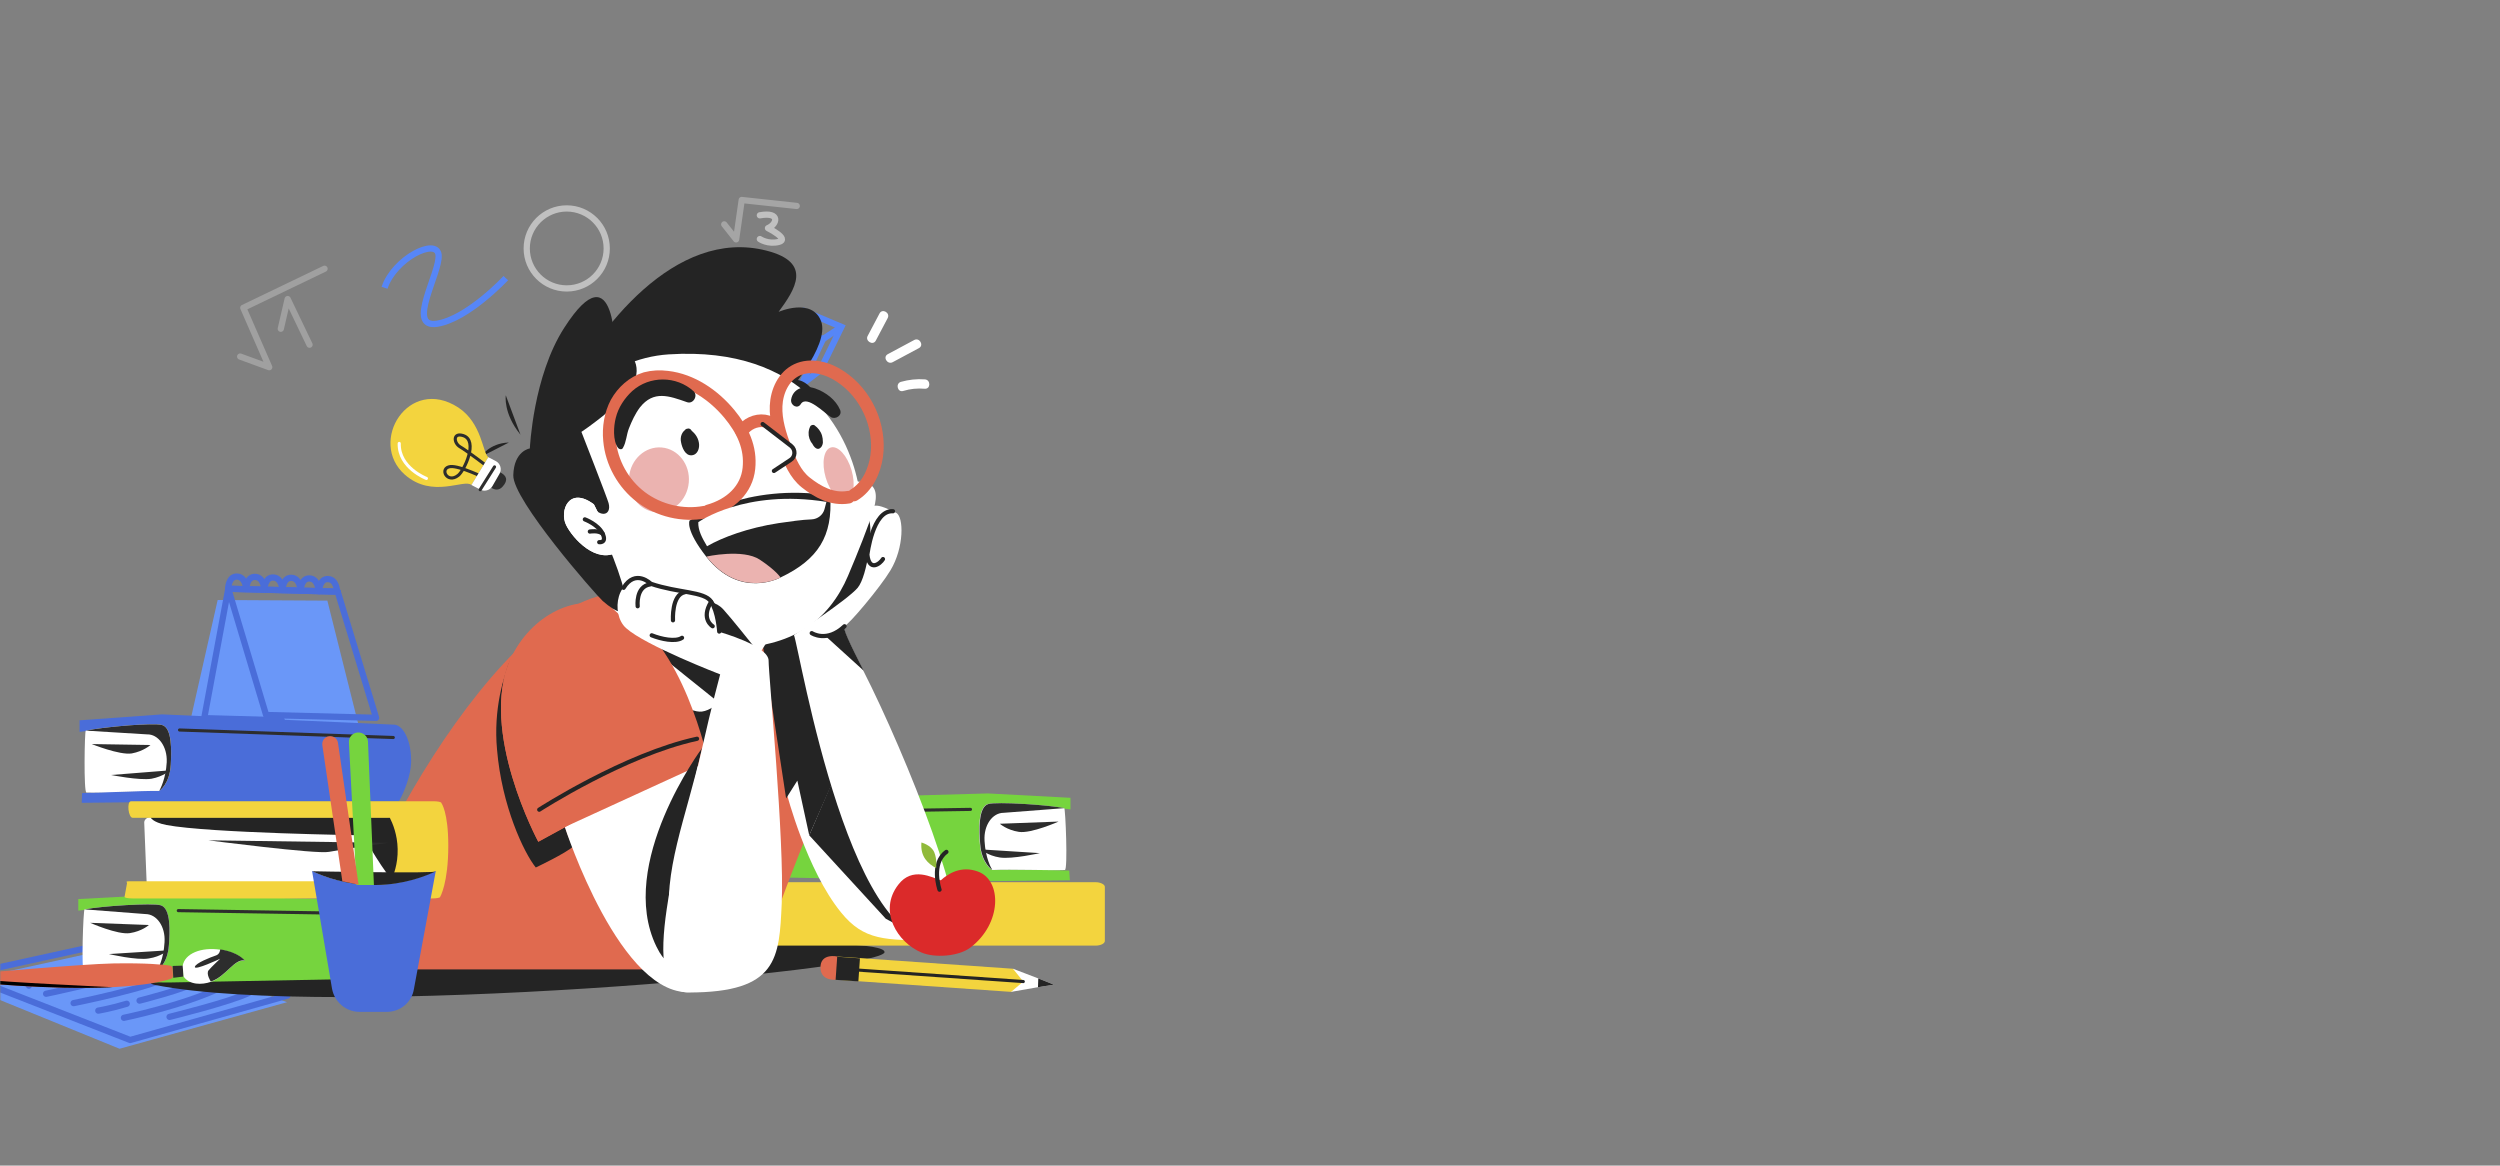 <svg viewBox="0 0 800 373" fill="none" xmlns="http://www.w3.org/2000/svg">
<rect x="0" y="0" width="800" height="373" fill="#808080" stroke="none"/>
<mask id="mask0_40:552" style="mask-type:alpha" maskUnits="userSpaceOnUse" x="0" y="0" width="800" height="373">
<rect width="800" height="373" rx="16" fill="#5686F7"/>
</mask>
<g mask="url(#mask0_40:552)">
<g opacity="0.54">
<path opacity="0.54" d="M231.752 71.8L235.552 76.6L237.352 64L254.952 65.9" stroke="white" stroke-width="2" stroke-miterlimit="10" stroke-linecap="round" stroke-linejoin="round"/>
</g>
<path opacity="0.5" d="M181.352 92.3C188.421 92.3 194.152 86.569 194.152 79.5C194.152 72.431 188.421 66.7 181.352 66.7C174.283 66.7 168.552 72.431 168.552 79.5C168.552 86.569 174.283 92.3 181.352 92.3Z" stroke="white" stroke-width="2" stroke-miterlimit="10" stroke-linecap="round" stroke-linejoin="round"/>
<path opacity="0.5" d="M243.152 68.9C249.852 67.7 248.652 71.8 245.752 73C245.752 73 252.752 76.5 249.252 77.4C245.752 78.3 243.152 76.5 243.152 76.5" stroke="white" stroke-width="2" stroke-miterlimit="10" stroke-linecap="round" stroke-linejoin="round"/>
<g opacity="0.5">
<path opacity="0.5" d="M76.852 114.1L86.152 117.5L77.852 98.5L103.852 86" stroke="white" stroke-width="2" stroke-miterlimit="10" stroke-linecap="round" stroke-linejoin="round"/>
<path opacity="0.5" d="M89.852 105.2L92.052 95.7L99.052 110.3" stroke="white" stroke-width="2" stroke-miterlimit="10" stroke-linecap="round" stroke-linejoin="round"/>
</g>
<path d="M123.052 92.1C126.152 82.7 139.752 75.9 140.352 81.6C140.852 87.4 129.852 105.1 139.852 103.6C149.752 102 161.852 89 161.852 89" stroke="#5686F7" stroke-width="2" stroke-miterlimit="10"/>
<path d="M-13.748 314.4L40.952 302.4L91.852 320.7L38.252 335.6L-13.748 314.4Z" fill="#6A97F8"/>
<path d="M-11.548 312L43.152 300L91.952 318.6L41.652 332.8L-11.548 312Z" stroke="#4A6DD9" stroke-width="2" stroke-miterlimit="10" stroke-linecap="round" stroke-linejoin="round"/>
<path d="M9.252 315.4C8.252 314.6 11.352 313.3 13.752 313.8C16.052 314.3 23.952 312.2 25.752 311.7C27.552 311.2 44.652 306.9 44.652 306.9" stroke="#4A6DD9" stroke-width="2" stroke-miterlimit="10" stroke-linecap="round" stroke-linejoin="round"/>
<path d="M14.752 318C14.752 318 31.552 314.6 45.852 310.1" stroke="#4A6DD9" stroke-width="2" stroke-miterlimit="10" stroke-linecap="round" stroke-linejoin="round"/>
<path d="M23.552 321C23.552 321 48.052 316.1 54.852 312.2" stroke="#4A6DD9" stroke-width="2" stroke-miterlimit="10" stroke-linecap="round" stroke-linejoin="round"/>
<path d="M44.652 320.2C44.652 320.2 60.152 316.3 62.552 314.2" stroke="#4A6DD9" stroke-width="2" stroke-miterlimit="10" stroke-linecap="round" stroke-linejoin="round"/>
<path d="M31.452 323.4C31.452 323.4 35.652 322.7 40.552 321.2" stroke="#4A6DD9" stroke-width="2" stroke-miterlimit="10" stroke-linecap="round" stroke-linejoin="round"/>
<path d="M39.652 325.7C39.652 325.7 58.552 321.8 70.452 316.1" stroke="#4A6DD9" stroke-width="2" stroke-miterlimit="10" stroke-linecap="round" stroke-linejoin="round"/>
<path d="M54.252 325.4C54.252 325.4 73.752 320.6 79.652 317.7" stroke="#4A6DD9" stroke-width="2" stroke-miterlimit="10" stroke-linecap="round" stroke-linejoin="round"/>
<path d="M115.152 233.7L104.752 192.2L69.652 192L60.552 232.2L115.152 233.7Z" fill="#6A97F8"/>
<path d="M90.152 230.5L65.352 229.8L73.052 188.4L106.352 189.3H108.052" stroke="#4A6DD9" stroke-width="2" stroke-miterlimit="10" stroke-linecap="round" stroke-linejoin="round"/>
<path d="M85.152 228.8L73.052 188.4L108.052 189.3L120.352 229.7L85.152 228.8Z" stroke="#4A6DD9" stroke-width="2" stroke-miterlimit="10" stroke-linecap="round" stroke-linejoin="round"/>
<path d="M73.052 188.4C72.952 188 73.252 184.4 75.852 184.5C78.552 184.6 78.752 188.3 78.752 188.3" stroke="#4A6DD9" stroke-width="2" stroke-miterlimit="10" stroke-linecap="round" stroke-linejoin="round"/>
<path d="M78.852 188.5C78.752 188.1 79.052 184.5 81.652 184.6C84.352 184.7 84.552 188.4 84.552 188.4" stroke="#4A6DD9" stroke-width="2" stroke-miterlimit="10" stroke-linecap="round" stroke-linejoin="round"/>
<path d="M84.652 188.7C84.552 188.3 84.852 184.7 87.452 184.8C90.152 184.9 90.352 188.6 90.352 188.6" stroke="#4A6DD9" stroke-width="2" stroke-miterlimit="10" stroke-linecap="round" stroke-linejoin="round"/>
<path d="M90.452 188.8C90.352 188.4 90.652 184.8 93.252 184.9C95.952 185 96.152 188.7 96.152 188.7" stroke="#4A6DD9" stroke-width="2" stroke-miterlimit="10" stroke-linecap="round" stroke-linejoin="round"/>
<path d="M96.252 189C96.152 188.6 96.452 185 99.052 185.1C101.752 185.2 101.952 188.9 101.952 188.9" stroke="#4A6DD9" stroke-width="2" stroke-miterlimit="10" stroke-linecap="round" stroke-linejoin="round"/>
<path d="M102.152 189.2C102.052 188.8 102.352 185.2 104.952 185.3C107.652 185.4 107.852 189.1 107.852 189.1" stroke="#4A6DD9" stroke-width="2" stroke-miterlimit="10" stroke-linecap="round" stroke-linejoin="round"/>
<path d="M249.352 102.8L242.652 117.1L256.452 123.1L263.352 108.5L249.352 102.8Z" stroke="#5686F7" stroke-width="2" stroke-miterlimit="10"/>
<path d="M249.352 102.8L257.152 99.5L269.252 104.6L262.452 118.5L256.452 123.1" stroke="#5686F7" stroke-width="2" stroke-miterlimit="10"/>
<path d="M263.352 108.5L269.252 104.6" stroke="#5686F7" stroke-width="2" stroke-miterlimit="10"/>
<path d="M190.352 303.6C151.552 295.7 34.052 312.2 49.652 315.2C106.252 326.3 282.652 310.6 283.052 304.7C283.352 298.9 190.352 303.6 190.352 303.6Z" fill="#242424"/>
<path d="M342.352 281.7L342.152 278.6C342.152 278.6 324.752 278 317.452 278.4C317.452 278.4 313.952 276.2 313.552 270C313.252 265.9 312.852 258.3 316.152 257.3C319.452 256.3 342.552 259 342.552 259V255.3L316.152 253.9L240.752 256C237.652 256.6 235.452 262 235.752 268.3C235.952 272.1 237.952 277.5 239.952 280.6L313.652 282L342.352 281.7Z" fill="#76D43E"/>
<path d="M310.552 259L241.152 260.1" stroke="#2D2D2D" stroke-miterlimit="10" stroke-linecap="round" stroke-linejoin="round"/>
<path d="M340.752 278.4C336.252 278.6 323.552 278.1 317.452 278.4C317.452 278.4 313.952 276.2 313.552 270C313.252 265.9 312.852 258.3 316.152 257.3C318.852 256.5 334.852 257.5 340.552 258.6C340.952 258.7 341.752 278.4 340.752 278.4Z" fill="white"/>
<path d="M338.752 262.9L319.952 263.6C319.952 263.6 322.152 265.6 326.052 266.2C329.952 266.8 338.752 262.9 338.752 262.9Z" fill="#2D2D2D"/>
<path d="M332.752 273L313.852 271.8C313.852 271.8 316.052 273.8 319.952 274.4C323.852 275 332.752 273 332.752 273Z" fill="#2D2D2D"/>
<path d="M317.552 278.4C317.552 278.4 314.052 276.2 313.652 270C313.352 265.9 312.952 258.3 316.252 257.3C318.952 256.5 334.952 257.5 340.652 258.6L321.152 260.1C317.552 260.1 314.752 264.1 315.052 269V269.1C315.352 274.6 317.152 277.8 317.552 278.4Z" fill="#2D2D2D"/>
<path d="M244.652 282.3H350.552C352.152 282.3 353.552 283 353.552 283.8V301.1C353.552 301.9 352.252 302.6 350.552 302.6H245.752C244.152 302.6 242.852 302 242.752 301.2L241.652 283.9C241.652 283 243.052 282.3 244.652 282.3Z" fill="#F3D43E"/>
<path d="M200.652 189.9C160.652 186 105.452 292.6 109.852 310.2H242.252C242.252 310.2 248.552 291.3 255.752 273.2C263.652 253.4 272.552 233.8 269.052 224.2C262.452 205.8 249.752 197.9 249.752 197.9L200.652 189.9Z" fill="#E06A4F"/>
<path d="M251.752 253.9C251.752 253.9 258.052 278.4 269.152 292C276.452 301 283.252 300.9 298.852 300.9C322.452 300.9 265.852 233.4 265.852 233.4L251.752 253.9Z" fill="white"/>
<path d="M258.952 267.3L270.052 241.5L294.152 298.7C294.152 298.7 288.752 297 283.452 294" fill="#242424"/>
<path d="M215.652 225.7L229.752 224.6L224.252 254L215.652 225.7Z" fill="#242424"/>
<path d="M163.352 211C153.052 233.8 172.252 269.4 172.252 269.4L180.852 264.7C180.852 264.7 182.052 268.7 183.352 270.9C181.152 273 171.452 277.6 171.452 277.6C167.652 272.9 160.552 257.9 159.052 239.9C157.852 226.9 161.152 216.5 163.352 211Z" fill="#242424"/>
<path d="M243.252 200.9C243.252 200.9 253.052 198.3 255.652 199.6C258.252 200.9 275.752 229.1 275.752 229.1L258.952 267.3L255.152 249.8L251.552 255.5L243.252 200.9Z" fill="#242424"/>
<path d="M180.752 264.7L222.352 241.3L235.852 289C235.852 289 241.952 315 221.752 317.4C198.752 320.2 180.752 264.7 180.752 264.7Z" fill="white"/>
<path d="M273.152 167.5C279.052 160.9 279.052 160.4 286.752 164.1C289.252 165.3 289.352 175.2 284.952 182.5C281.652 188 271.552 200 270.152 200.4C269.352 200.7 271.952 206.2 276.252 214.6C289.952 241.5 312.152 296.9 303.952 300C272.652 311.8 255.852 207.3 254.052 203.2C253.152 201.2 257.952 192.3 262.952 183.9C267.952 175.4 273.152 167.5 273.152 167.5Z" fill="white"/>
<path d="M264.452 203.8L276.352 214.6C272.052 206.2 269.452 200.7 270.252 200.4L264.452 203.8Z" fill="#242424"/>
<path d="M254.052 203.2C253.152 201.2 257.952 192.3 262.952 183.9C267.952 175.5 273.252 167.6 273.252 167.6C273.252 167.6 276.352 163.4 277.952 166.1C279.552 168.8 277.652 184.3 274.452 188.1C271.252 191.9 254.052 203.2 254.052 203.2Z" fill="#242424"/>
<path d="M196.652 193.9L190.052 203.5C190.052 203.5 216.352 228.8 224.652 227.7C234.352 226.4 249.852 197.9 249.852 197.9L196.652 193.9Z" fill="white"/>
<path d="M234.652 215.7L200.352 201L229.752 224.6L234.652 215.7Z" fill="#242424"/>
<path d="M198.152 195.1C184.752 188.6 169.552 197.2 163.352 210.9C153.052 233.7 172.252 269.3 172.252 269.3L180.852 264.6L226.652 243.6C226.552 243.7 218.752 205.1 198.152 195.1Z" fill="#E06A4F"/>
<path d="M224.652 239.4C219.352 262.5 212.052 278.7 214.452 296.6C214.752 299.2 215.652 314.2 210.052 302.9C197.152 276.4 224.652 239.4 224.652 239.4Z" fill="#242424"/>
<path d="M180.652 126.7C191.052 105.4 216.052 72.7 245.252 80.2C260.252 84 254.352 92.7 249.152 99.8C249.152 99.8 259.852 95.1 262.752 102.8C265.652 110.5 251.452 127 249.052 128.8C246.652 130.6 180.652 126.7 180.652 126.7Z" fill="#242424"/>
<path d="M251.852 124C253.052 119.8 257.952 121.5 260.452 125.4C262.952 129.3 261.352 138.3 261.352 138.3L251.852 124Z" fill="#242424"/>
<path d="M213.952 113.4C194.152 114.7 173.752 130.6 180.052 160.4C186.652 191.4 200.352 206.3 230.652 207.3C241.652 207.7 249.952 205.6 256.252 202C263.752 197.8 268.552 190.9 271.352 184.3C274.452 177 278.052 168 279.552 163C282.652 152.8 274.652 154.6 274.452 154C271.252 138.9 257.752 110.6 213.952 113.4Z" fill="white"/>
<path d="M225.152 192.8C226.052 192.4 229.052 192.4 231.452 195C233.852 197.6 240.852 206.4 240.852 206.4L231.552 205.3L225.152 192.8Z" fill="#242424"/>
<path d="M249.752 184.8C261.752 179.1 266.552 171.6 265.652 158.6C238.852 154.3 220.652 166.6 220.652 166.6C220.652 166.6 219.152 169.4 226.052 178.2C236.852 191.9 249.752 184.8 249.752 184.8Z" fill="#242424"/>
<path d="M249.752 184.8C249.752 184.8 236.852 191.8 226.052 178.1C226.052 178.1 237.752 175.5 243.152 179.1C248.552 182.7 249.752 184.8 249.752 184.8Z" fill="#EBB3B0"/>
<path d="M220.412 154.42C220.929 148.699 217.066 143.675 211.786 143.198C206.505 142.722 201.805 146.973 201.289 152.694C200.773 158.414 204.635 163.438 209.916 163.915C215.196 164.392 219.896 160.14 220.412 154.42Z" fill="#EBB3B0"/>
<path d="M270.84 160.075C273.118 159.404 273.852 155.081 272.479 150.419C271.106 145.756 268.146 142.521 265.868 143.192C263.59 143.863 262.856 148.186 264.229 152.848C265.602 157.511 268.562 160.746 270.84 160.075Z" fill="#EBB3B0"/>
<path d="M188.252 160.2C191.552 166.2 195.852 165.2 194.752 161C194.452 159.7 186.052 138.2 186.052 138.2C186.052 138.2 198.652 129.8 202.352 123.4C206.052 117 201.652 110.6 196.852 113.2C196.852 113.2 197.352 78.7 180.552 104.9C170.552 120.4 169.552 143.5 169.552 143.5C169.552 143.5 164.452 144.2 164.252 152.1C164.052 160 190.552 190.2 192.852 192.3C211.952 208.9 188.252 160.2 188.252 160.2Z" fill="#242424"/>
<path d="M225.452 163.9C218.452 165.2 210.852 163.4 205.152 159.1C199.452 154.8 195.652 148 195.052 140.9C194.652 136.8 195.352 132.5 197.252 128.9C199.252 125.3 202.552 122.3 206.552 121.1C208.852 120.5 211.152 120.4 213.552 120.7C221.352 121.6 228.352 126.4 233.352 132.4C237.652 137.6 240.352 143.2 239.652 149.9C238.952 156.6 233.852 161.5 226.652 163.5" stroke="#E06A4F" stroke-width="4.051" stroke-miterlimit="10" stroke-linecap="round" stroke-linejoin="round"/>
<path d="M271.552 159.1C266.252 160 261.652 157.4 257.852 154.4C254.452 151.7 252.752 147.5 251.252 143.5C249.652 139.1 248.152 134.6 248.352 129.9C248.552 125.2 250.752 120.4 254.952 118.4C259.352 116.3 264.852 117.7 268.952 120.5C277.152 125.9 281.852 136.2 280.552 145.9C279.852 150.8 277.552 155.8 273.252 158.4" stroke="#E06A4F" stroke-width="4.051" stroke-miterlimit="10" stroke-linecap="round" stroke-linejoin="round"/>
<path d="M237.352 138.1C238.852 135.7 241.852 134.3 244.652 134.7C247.452 135.1 248.952 137.1 249.752 139.8" stroke="#E06A4F" stroke-width="4.051" stroke-miterlimit="10" stroke-linecap="round" stroke-linejoin="round"/>
<path d="M244.052 135.7L253.152 142.7C254.652 143.9 254.552 146.2 252.952 147.2L247.652 150.7" fill="white"/>
<path d="M244.052 135.7L253.152 142.7C254.652 143.9 254.552 146.2 252.952 147.2L247.652 150.7" stroke="white" stroke-width="0.675" stroke-miterlimit="10"/>
<path d="M244.052 135.7L253.152 142.7C254.652 143.9 254.552 146.2 252.952 147.2L247.652 150.7" stroke="#242424" stroke-width="1.35" stroke-miterlimit="10" stroke-linecap="round" stroke-linejoin="round"/>
<path d="M256.252 129.3C258.152 126.2 264.152 132.5 265.952 133.5C267.352 134.3 269.552 133 268.852 131.2C267.452 127.9 264.252 125.5 260.852 124.3C257.652 123.2 253.752 124.1 253.152 127.9C252.952 129.8 255.252 131 256.252 129.3Z" fill="#242424"/>
<path d="M221.952 125.2C216.452 120.2 207.852 120.2 202.352 125.1C199.852 127.4 197.852 130.4 197.052 133.7C196.352 136.3 196.052 141 197.752 143.3C198.152 143.8 199.052 144 199.352 143.3C200.452 141.4 200.452 139.1 201.252 137.1C202.152 134.8 203.252 132.4 204.752 130.4C209.152 124.8 214.152 126.7 219.852 128.7C221.852 129.4 223.452 126.6 221.952 125.2Z" fill="#242424"/>
<path d="M190.052 161.4C182.052 155.4 178.952 163.5 181.152 168C183.352 172.5 190.952 180.6 197.652 176.6" fill="white"/>
<path d="M190.052 161.4C182.052 155.4 178.952 163.5 181.152 168C183.352 172.5 190.952 180.6 197.652 176.6" fill="white"/>
<path d="M223.452 167.1C223.452 167.1 238.352 156.4 264.452 160.6L263.852 162.9C263.352 164.8 261.652 166.1 259.752 166.2C256.552 166.3 252.752 166.9 249.152 167.4C239.352 168.9 231.052 172 226.252 174.8C224.652 172.1 223.352 169.7 223.452 167.1Z" fill="white"/>
<path d="M219.852 137.2C218.152 138 217.552 139.9 217.952 141.6C218.252 143.2 219.252 145.8 221.252 145.7C223.252 145.6 223.952 143.4 223.652 141.7C223.352 139.8 222.152 138.3 220.552 137.3C220.152 137 219.352 137.2 219.152 137.7C218.252 139.5 217.952 143.4 220.352 144.3C223.452 145.5 222.352 140.2 221.852 138.9C221.552 138.2 220.452 138.3 220.152 138.9C219.352 140.5 219.852 142.4 221.452 143.3C221.852 143.6 222.652 143.4 222.852 142.9C223.652 141.2 222.852 139.1 220.852 138.7C219.552 138.4 219.052 140.4 220.352 140.7C220.952 140.8 221.352 141.4 221.152 142C221.652 141.9 222.052 141.8 222.552 141.6C221.952 141.2 221.752 140.6 222.052 139.9C221.452 139.9 220.852 139.9 220.352 139.9C220.452 140.2 221.152 142.3 220.752 142.5C221.052 142.5 221.252 142.4 221.552 142.4C220.252 142.2 220.852 139.4 221.152 138.7C220.652 138.8 220.252 138.9 219.752 139.1C220.452 139.5 221.052 140.1 221.452 140.8C221.752 141.3 222.452 143.2 221.652 143.6C221.152 143.8 220.752 142.9 220.552 142.6C220.352 142.2 220.152 141.7 220.052 141.2C219.852 140.3 220.152 139.4 221.052 139C222.052 138.5 221.052 136.7 219.852 137.2Z" fill="#242424"/>
<path d="M259.652 138C259.252 139.3 259.352 140.8 259.952 142C260.452 143.1 261.652 144.4 262.752 143.1C263.552 142.2 263.352 140.5 263.052 139.4C262.652 138 261.752 136.9 260.652 136.1C260.252 135.8 259.452 136 259.252 136.5C258.052 138.9 259.052 142.1 261.552 143.2C262.152 143.5 262.752 143.3 263.052 142.6C263.152 142.4 263.252 142.2 263.252 142C263.752 140.8 261.752 140.3 261.252 141.5C261.152 141.7 261.052 141.9 261.052 142.1C261.552 141.9 262.052 141.7 262.552 141.5C261.052 140.9 260.252 139.1 260.952 137.5C260.452 137.6 260.052 137.7 259.552 137.9C260.252 138.4 260.752 139 260.952 139.8C261.052 140.1 261.152 140.5 261.152 140.8C261.152 141 261.152 141.2 261.152 141.4C260.952 141.8 261.052 141.9 261.452 141.6C261.652 141.7 261.952 141.8 262.152 141.9C261.352 140.9 261.152 139.7 261.552 138.5C262.052 137.3 260.052 136.8 259.652 138Z" fill="#242424"/>
<path d="M161.852 126.5C161.852 126.5 160.952 132.2 166.552 139.1L161.852 126.5Z" fill="#242424"/>
<path d="M162.852 141.6C156.452 141.8 153.852 146.2 153.852 146.2L162.852 141.6Z" fill="#242424"/>
<path d="M200.352 201C195.152 196.4 197.452 183.4 206.252 186.3C215.052 189.2 225.352 189.2 227.552 192.6C229.752 196 230.152 202.2 230.152 202.2C230.152 202.2 245.952 206.6 245.952 211.4C245.952 216.2 251.052 268.9 250.152 289.1C249.352 306.6 248.952 317.6 220.352 317.6C203.352 317.6 217.252 272.4 224.652 239.5C227.752 225.7 230.452 215.8 230.452 215.8C230.452 215.8 206.552 206.6 200.352 201Z" fill="white"/>
<path d="M230.152 202.1C230.152 202.1 229.752 195.8 227.552 192.5C225.352 189.2 217.052 189.8 208.252 186.8C208.252 186.8 203.352 181.9 199.552 188.1" stroke="#242424" stroke-width="1.35" stroke-miterlimit="10" stroke-linecap="round" stroke-linejoin="round"/>
<path d="M285.752 163.6C279.252 163.1 277.552 177.5 277.552 177.5C278.152 183.1 281.652 180.4 282.552 178.9" stroke="#242424" stroke-width="1.35" stroke-miterlimit="10" stroke-linecap="round" stroke-linejoin="round"/>
<path d="M270.252 200.4C264.552 205.8 259.752 202.6 259.752 202.6" stroke="#242424" stroke-width="1.35" stroke-miterlimit="10" stroke-linecap="round" stroke-linejoin="round"/>
<path d="M208.552 203.3C211.552 204.5 216.152 205.5 218.252 204.1" stroke="#242424" stroke-width="1.35" stroke-miterlimit="10" stroke-linecap="round" stroke-linejoin="round"/>
<path d="M215.352 198.5C215.352 198.5 214.852 190.3 219.152 189.5" stroke="#242424" stroke-width="1.35" stroke-miterlimit="10" stroke-linecap="round" stroke-linejoin="round"/>
<path d="M228.052 200.4C228.052 200.4 224.152 198.1 227.552 192.6" stroke="#242424" stroke-width="1.35" stroke-miterlimit="10" stroke-linecap="round" stroke-linejoin="round"/>
<path d="M204.052 194C204.052 194 203.352 187.7 208.052 187" stroke="#242424" stroke-width="1.35" stroke-miterlimit="10" stroke-linecap="round" stroke-linejoin="round"/>
<path d="M187.152 166.2C187.152 166.2 191.452 167.8 192.852 170.8C194.252 173.8 191.752 173.5 191.752 173.5" stroke="#242424" stroke-width="1.35" stroke-miterlimit="10" stroke-linecap="round" stroke-linejoin="round"/>
<path d="M188.752 170.1C188.752 170.1 191.452 169.6 192.852 170.8" stroke="#242424" stroke-width="1.35" stroke-miterlimit="10" stroke-linecap="round" stroke-linejoin="round"/>
<path d="M172.552 259.1C172.552 259.1 199.952 241.4 223.052 236.4" stroke="#242424" stroke-width="1.35" stroke-miterlimit="10" stroke-linecap="round" stroke-linejoin="round"/>
<path d="M26.152 256.9L26.252 253.8C26.252 253.8 43.652 252.9 50.952 253.1C50.952 253.1 54.352 250.9 54.652 244.6C54.852 240.5 55.152 232.9 51.852 232C48.552 231.1 25.452 234.2 25.452 234.2V230.5L51.852 228.6L126.352 231.9C129.452 232.4 131.752 237.8 131.552 244.1C131.452 247.9 129.452 253.4 127.652 256.4L54.952 256.6L26.152 256.9Z" fill="#4A6DD9"/>
<path d="M57.452 233.6L125.852 236" stroke="#2D2D2D" stroke-miterlimit="10" stroke-linecap="round" stroke-linejoin="round"/>
<path d="M27.652 253.6C32.152 253.8 44.852 253 50.952 253.1C50.952 253.1 54.352 250.9 54.652 244.6C54.852 240.5 55.152 232.9 51.852 232C49.152 231.2 33.152 232.6 27.452 233.8C27.052 233.9 26.752 253.6 27.652 253.6Z" fill="white"/>
<path d="M29.352 238.1L48.152 238.4C48.152 238.4 45.952 240.4 42.152 241.1C38.252 241.7 29.352 238.1 29.352 238.1Z" fill="#2D2D2D"/>
<path d="M35.552 248L54.452 246.5C54.452 246.5 52.252 248.5 48.452 249.2C44.552 249.8 35.552 248 35.552 248Z" fill="#2D2D2D"/>
<path d="M50.952 253.1C50.952 253.1 54.352 250.9 54.652 244.6C54.852 240.5 55.152 232.9 51.852 232C49.152 231.2 33.152 232.6 27.452 233.8L47.052 235C50.652 234.9 53.552 238.9 53.352 243.8V243.9C53.052 249.3 51.252 252.5 50.952 253.1Z" fill="#2D2D2D"/>
<path d="M25.252 314.1L25.452 311C25.452 311 42.852 310.4 50.152 310.8C50.152 310.8 53.652 308.6 54.052 302.4C54.352 298.3 54.752 290.7 51.452 289.7C48.152 288.7 25.052 291.4 25.052 291.4V287.7L51.452 286.3L126.852 288.4C129.952 289 132.152 294.4 131.852 300.7C131.652 304.5 129.652 309.9 127.652 313L53.952 314.4L25.252 314.1Z" fill="#76D43E"/>
<path d="M57.052 291.4L126.452 292.5" stroke="#2D2D2D" stroke-miterlimit="10" stroke-linecap="round" stroke-linejoin="round"/>
<path d="M26.852 310.8C31.352 311 44.052 310.5 50.152 310.8C50.152 310.8 53.652 308.6 54.052 302.4C54.352 298.3 54.752 290.7 51.452 289.7C48.752 288.9 32.752 289.9 27.052 291C26.652 291.1 25.952 310.8 26.852 310.8Z" fill="white"/>
<path d="M28.852 295.3L47.652 296C47.652 296 45.452 298 41.552 298.6C37.652 299.2 28.852 295.3 28.852 295.3Z" fill="#2D2D2D"/>
<path d="M34.852 305.3L53.752 304.1C53.752 304.1 51.552 306.1 47.652 306.7C43.852 307.4 34.852 305.3 34.852 305.3Z" fill="#2D2D2D"/>
<path d="M50.152 310.8C50.152 310.8 53.652 308.6 54.052 302.4C54.352 298.3 54.752 290.7 51.452 289.7C48.752 288.9 32.752 289.9 27.052 291L46.552 292.5C50.152 292.5 52.952 296.5 52.652 301.4V301.5C52.352 307 50.552 310.2 50.152 310.8Z" fill="#2D2D2D"/>
<path d="M48.152 261.5H123.352C124.452 261.5 125.352 262.2 125.352 263.1C126.252 264.7 127.552 267.5 127.952 271.2C128.452 277 126.352 281.3 125.352 283C125.352 283.2 125.252 283.7 124.752 284.1C124.352 284.4 123.852 284.6 123.352 284.6H48.952C47.852 284.6 46.952 283.9 46.952 283.1L46.152 263.2C46.152 262.3 47.052 261.5 48.152 261.5Z" fill="white"/>
<path d="M128.752 261.5H48.152C48.152 261.5 48.652 263.1 53.252 264C66.952 266.6 116.052 267.3 116.052 267.3C116.052 267.3 124.352 281.5 125.552 281.2C129.052 280.3 128.752 261.5 128.752 261.5Z" fill="#242424"/>
<path d="M66.652 268.9L124.152 269.7C124.152 269.7 109.152 271.8 105.252 272.6C101.352 273.4 66.652 268.9 66.652 268.9Z" fill="#2D2D2D"/>
<path d="M141.252 257C141.252 256.6 140.052 256.4 138.652 256.4H41.952C40.452 256.4 41.052 261.7 42.452 261.7H124.752C125.652 263.5 127.152 267 127.252 271.7C127.352 276.5 125.952 280.1 125.052 282C97.152 282 69.252 282 41.452 282C39.952 282 40.652 282.3 40.652 282.6L39.852 287C39.852 287.3 41.052 287.5 42.452 287.5H138.252C139.652 287.5 140.852 287.3 140.852 287C140.852 287 143.452 282.6 143.452 270.7C143.452 259.8 141.252 257 141.252 257Z" fill="#F3D43E"/>
<path d="M123.752 323.8H115.052C110.752 323.8 107.052 320.7 106.252 316.4L99.852 278.7C103.552 280.5 110.852 283.2 120.252 283.1C129.052 283 135.752 280.4 139.452 278.7C137.152 291.3 134.752 303.9 132.452 316.5C131.752 320.8 128.052 323.8 123.752 323.8Z" fill="#4A6DD9"/>
<path d="M139.552 278.8C135.852 280.5 129.152 283.1 120.352 283.2C110.952 283.3 103.752 280.6 99.952 278.8C99.952 278.8 140.352 279.6 139.552 278.8Z" fill="#242424"/>
<path d="M294.852 304.8C287.152 301.6 280.952 291.5 287.452 283.1C291.952 277.2 298.252 280.8 301.052 281.7C303.352 279.6 307.552 276.9 312.952 278.9C320.652 281.7 320.652 295.5 310.552 303.2C306.752 306.1 299.052 306.6 294.852 304.8Z" fill="#DB2A2A"/>
<path d="M119.652 283.2L117.752 237.3C117.652 235.6 116.252 234.3 114.452 234.4C112.852 234.5 111.552 235.9 111.652 237.6L114.052 283.2H119.652Z" fill="#76D43E"/>
<path d="M109.552 282L103.152 238.5C102.952 237.1 103.852 235.8 105.252 235.6C106.652 235.4 107.952 236.3 108.152 237.7L114.752 283.1L109.552 282Z" fill="#E06A4F"/>
<path d="M300.652 284.7C300.652 284.7 297.752 276.3 302.852 272.6" stroke="#242424" stroke-width="1.35" stroke-miterlimit="10" stroke-linecap="round" stroke-linejoin="round"/>
<path d="M299.552 277.8C297.052 276.4 294.452 274.3 294.852 269.6C294.852 269.6 297.952 270.4 298.952 272.7C299.952 275.1 299.552 277.8 299.552 277.8Z" fill="#90BA3A"/>
<path d="M280.252 109C281.552 106.6 282.752 104.2 284.052 101.8C284.952 100.1 282.352 98.6 281.452 100.3C280.152 102.7 278.952 105.1 277.652 107.5C276.752 109.1 279.352 110.7 280.252 109Z" fill="white"/>
<path d="M285.652 115.9C288.452 114.4 291.252 112.9 294.052 111.4C295.752 110.5 294.252 107.9 292.552 108.8C289.752 110.3 286.952 111.8 284.152 113.3C282.352 114.2 283.952 116.8 285.652 115.9Z" fill="white"/>
<path d="M289.052 125.1C291.352 124.4 293.552 124.2 295.952 124.4C297.852 124.5 297.852 121.5 295.952 121.4C293.352 121.2 290.752 121.5 288.252 122.2C286.452 122.8 287.252 125.7 289.052 125.1Z" fill="white"/>
<path d="M156.252 146.3C154.452 145 154.252 135.4 146.652 130.4C130.752 120.1 117.652 141.4 129.552 151.9C138.452 159.7 148.552 153.1 150.852 155.2L156.252 146.3Z" fill="#F3D43E"/>
<path d="M155.652 154.6C155.652 154.6 158.452 158.4 160.852 155.7C162.752 153.6 162.052 152.1 159.952 151.1C156.252 149.3 155.652 154.6 155.652 154.6Z" fill="#2D2D2D"/>
<path d="M155.452 153.1C155.452 153.1 147.152 149 144.152 149.3C140.452 149.7 143.052 155 146.652 152.1C148.552 150.6 153.152 141 148.252 139.4C144.852 138.3 145.152 141.8 147.252 143C149.352 144.2 156.552 149.7 156.552 149.7" stroke="#2D2D2D" stroke-miterlimit="10"/>
<path d="M136.452 153.1C136.452 153.1 127.552 149.7 127.752 141.9" stroke="white" stroke-miterlimit="10" stroke-linecap="round" stroke-linejoin="round"/>
<path d="M150.852 155.2L156.252 146.3L158.752 147.6C160.152 148.4 160.652 150.2 159.852 151.6L157.552 155.6C156.752 156.9 155.052 157.4 153.752 156.7L150.852 155.2Z" fill="white"/>
<path d="M153.652 156.7L158.252 149.4" stroke="#2D2D2D" stroke-miterlimit="10" stroke-linecap="round" stroke-linejoin="round"/>
<path d="M323.552 317.4L324.152 310L332.252 313.1L337.252 315.1L332.152 315.9L323.552 317.4Z" fill="white"/>
<path d="M332.252 313.1L337.252 315.1L332.152 315.9L332.252 313.1Z" fill="#242424"/>
<path d="M267.552 313.5L323.552 317.4L327.452 314.1L324.152 310L268.052 306.1L267.552 313.5Z" fill="#F3D43E"/>
<path d="M267.552 313.5C267.552 313.5 262.652 314.1 262.552 309.7C262.452 304.8 268.052 306.1 268.052 306.1L267.552 313.5Z" fill="#E06A4F"/>
<path d="M327.452 314.1L269.852 310.1" stroke="#242424" stroke-miterlimit="10" stroke-linecap="round" stroke-linejoin="round"/>
<path d="M267.395 313.548L274.677 314.05L275.187 306.668L267.905 306.165L267.395 313.548Z" fill="#242424"/>
<path d="M55.352 312.3C55.352 312.7 55.152 313.1 54.752 313.2C53.052 313.8 47.552 315.3 35.952 315.9C15.652 316.9 -9.048 314.3 -13.148 313.8C-13.548 313.8 -13.848 313.5 -13.948 313.2C-14.148 312.6 -13.748 312 -13.148 312C-6.548 311.4 26.252 308.5 36.152 308.3C46.952 308.1 52.552 308.7 54.452 309C54.852 309.1 55.252 309.4 55.252 309.9L55.352 312.3Z" fill="#E06A4F"/>
<path d="M-13.048 312C-13.648 312.1 -14.048 312.6 -13.848 313.2C-13.748 313.5 -13.448 313.8 -13.048 313.8C-8.948 314.3 15.752 316.9 36.052 315.9C36.052 315.9 -0.948 314.2 -5.448 313.4C-9.948 312.6 -13.048 312 -13.048 312Z" fill="black"/>
<path d="M55.452 312.9L55.252 309.1L58.552 309L58.752 312.5L55.452 312.9Z" fill="#2D2D2D"/>
<path d="M58.752 312.5C60.652 315.2 64.552 315.2 67.452 314.2C72.352 312.5 75.052 306.6 78.352 307.5C78.352 307.5 76.452 304.8 70.452 303.9C64.452 303 59.052 305.1 58.452 309.1L58.752 312.5Z" fill="white"/>
<path d="M70.452 303.8C76.452 304.7 78.352 307.4 78.352 307.4C75.052 306.6 72.352 312.5 67.452 314.1C67.452 314.1 65.852 311.6 66.752 310.5C67.652 309.4 70.452 306.8 70.452 306.8C70.452 306.8 62.152 310.7 62.352 309.4C62.552 308.2 67.452 306.3 68.952 305.8C70.452 305.4 70.452 303.8 70.452 303.8Z" fill="#2D2D2D"/>
</g>
</svg>
